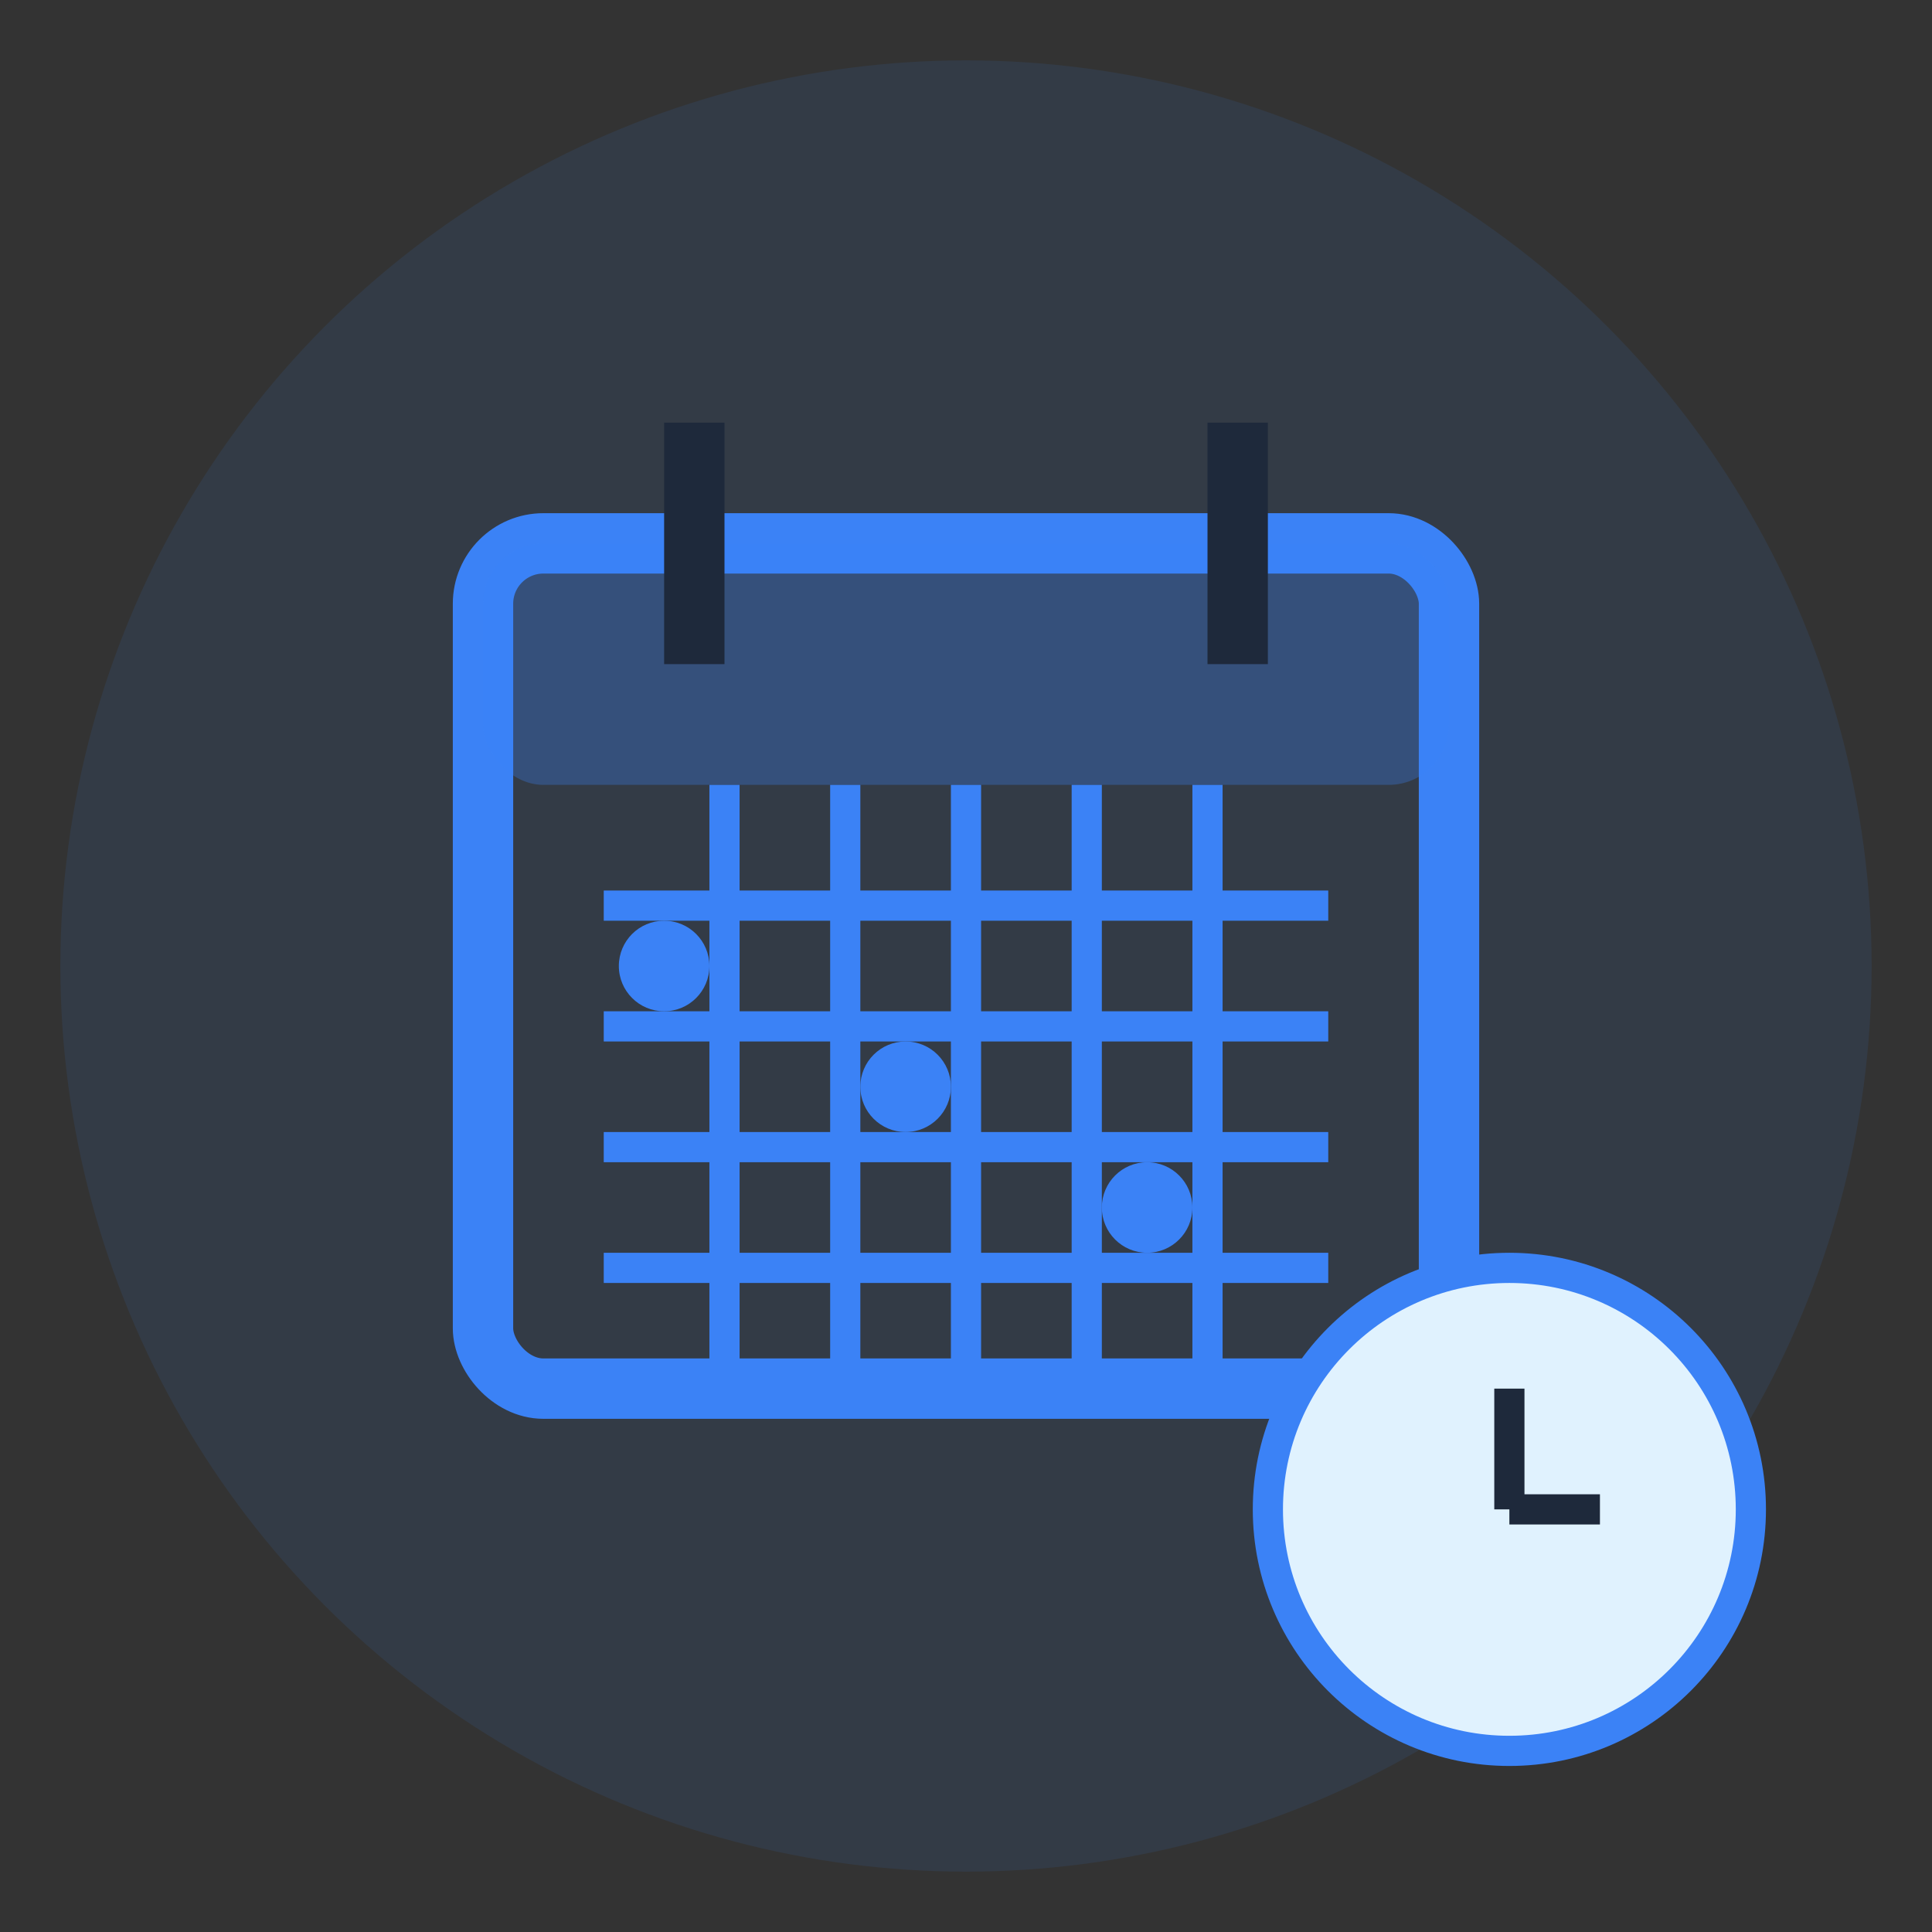 <svg xmlns="http://www.w3.org/2000/svg" viewBox="0 0 64 64" width="64" height="64">
  <rect x="0" y="0" width="64" height="64" fill="#333333" stroke="none"/>
  <!-- Background circle -->
  <circle cx="32" cy="32" r="30" fill="#3B82F6" opacity="0.1"/>
  
  <!-- Calendar -->
  <rect x="16" y="18" width="32" height="28" rx="2" fill="none" stroke="#3B82F6" stroke-width="2"/>
  
  <!-- Calendar header -->
  <rect x="16" y="18" width="32" height="8" rx="2" fill="#3B82F6" opacity="0.3"/>
  
  <!-- Calendar rings -->
  <rect x="22" y="14" width="2" height="8" fill="#1E293B"/>
  <rect x="40" y="14" width="2" height="8" fill="#1E293B"/>
  
  <!-- Calendar grid -->
  <line x1="20" y1="30" x2="44" y2="30" stroke="#3B82F6" stroke-width="1"/>
  <line x1="20" y1="34" x2="44" y2="34" stroke="#3B82F6" stroke-width="1"/>
  <line x1="20" y1="38" x2="44" y2="38" stroke="#3B82F6" stroke-width="1"/>
  <line x1="20" y1="42" x2="44" y2="42" stroke="#3B82F6" stroke-width="1"/>
  
  <line x1="24" y1="26" x2="24" y2="46" stroke="#3B82F6" stroke-width="1"/>
  <line x1="28" y1="26" x2="28" y2="46" stroke="#3B82F6" stroke-width="1"/>
  <line x1="32" y1="26" x2="32" y2="46" stroke="#3B82F6" stroke-width="1"/>
  <line x1="36" y1="26" x2="36" y2="46" stroke="#3B82F6" stroke-width="1"/>
  <line x1="40" y1="26" x2="40" y2="46" stroke="#3B82F6" stroke-width="1"/>
  
  <!-- Highlighted dates -->
  <circle cx="22" cy="32" r="1.5" fill="#3B82F6"/>
  <circle cx="30" cy="36" r="1.5" fill="#3B82F6"/>
  <circle cx="38" cy="40" r="1.5" fill="#3B82F6"/>
  
  <!-- Clock in corner -->
  <circle cx="50" cy="50" r="8" fill="#E0F2FE" stroke="#3B82F6" stroke-width="1"/>
  <line x1="50" y1="50" x2="50" y2="46" stroke="#1E293B" stroke-width="1"/>
  <line x1="50" y1="50" x2="53" y2="50" stroke="#1E293B" stroke-width="1"/>
</svg>